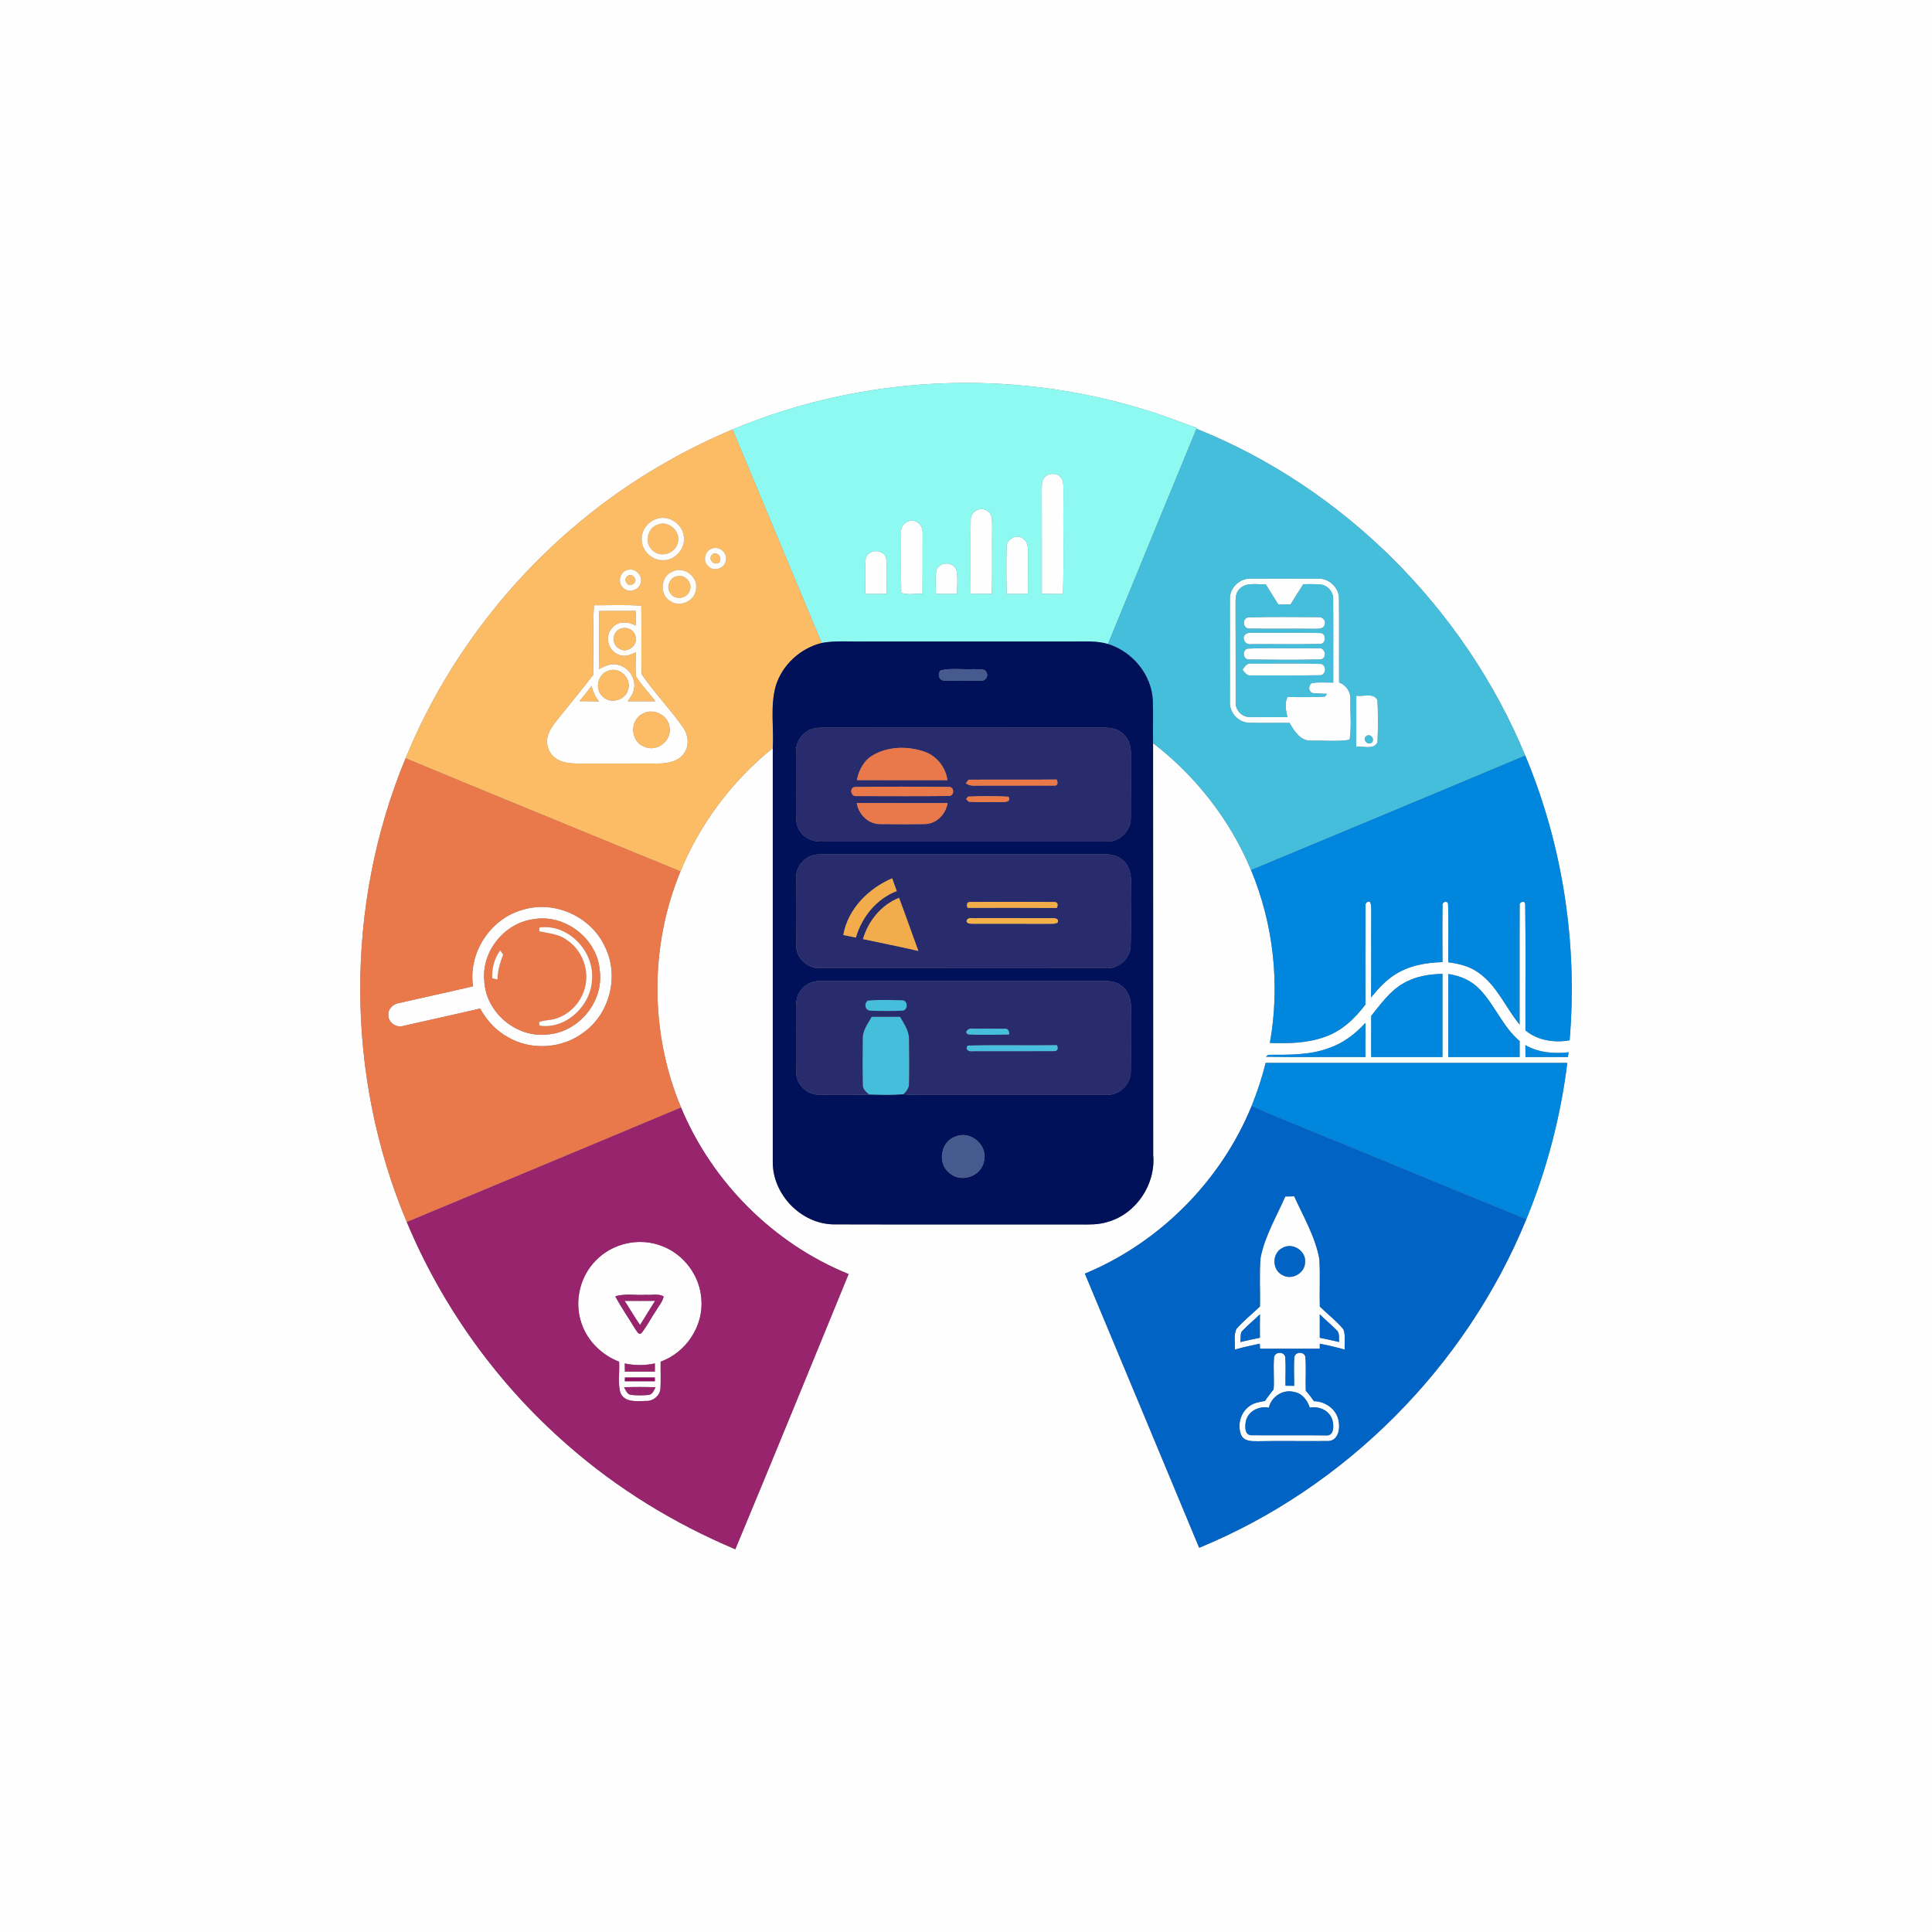 <?xml version="1.0" encoding="UTF-8" ?>
<!DOCTYPE svg PUBLIC "-//W3C//DTD SVG 1.1//EN" "http://www.w3.org/Graphics/SVG/1.1/DTD/svg11.dtd">
<svg width="900pt" height="900pt" viewBox="0 0 900 900" version="1.1" xmlns="http://www.w3.org/2000/svg">
<rect x="0" y="0" width="900" height="900" fill="#808080" stroke="none"/>
<g id="#fefefeff">
<path fill="#fefefe" opacity="1.00" d=" M 0.00 0.00 L 900.00 0.00 L 900.00 900.00 L 0.00 900.00 L 0.00 0.00 M 341.26 200.06 C 329.54 204.99 318.12 210.66 307.16 217.13 C 254.35 248.03 212.13 296.60 188.94 353.23 C 160.56 421.56 160.78 501.10 189.50 569.29 C 206.12 609.09 232.02 644.98 264.56 673.30 C 287.67 693.58 314.22 709.79 342.54 721.71 C 360.32 679.05 377.79 636.26 395.32 593.50 C 360.37 579.35 331.75 550.69 317.26 515.92 C 302.70 481.18 302.55 440.74 316.99 405.93 C 326.17 383.55 341.17 363.66 359.99 348.48 C 359.96 412.66 359.96 476.84 359.99 541.02 C 359.75 556.16 372.88 569.98 388.05 570.36 C 426.36 570.47 464.67 570.36 502.98 570.41 C 507.32 570.44 511.78 570.57 515.97 569.22 C 529.28 565.50 538.46 551.71 537.20 538.00 C 537.14 474.06 537.24 410.13 537.15 346.19 C 557.10 361.55 573.08 382.04 582.77 405.30 C 593.32 430.57 596.39 458.88 591.56 485.84 C 600.09 486.13 608.86 486.01 616.99 483.07 C 624.91 480.44 631.13 474.50 636.06 467.97 C 636.07 452.61 635.99 437.25 636.09 421.90 C 636.05 420.63 636.72 419.99 638.08 419.97 C 638.94 421.49 638.72 423.28 638.78 424.96 C 638.68 438.19 638.82 451.42 638.70 464.66 C 641.95 460.62 645.49 456.71 649.92 453.95 C 656.45 449.75 664.32 448.41 671.96 448.19 C 671.96 439.39 671.84 430.59 672.00 421.80 C 671.59 420.11 674.44 419.24 674.57 421.23 C 674.88 430.23 674.60 439.26 674.67 448.27 C 679.67 448.89 684.73 450.16 688.85 453.19 C 697.42 459.25 701.39 469.38 707.88 477.27 C 707.93 458.79 707.82 440.31 707.93 421.83 C 707.47 420.12 710.54 419.23 710.50 421.30 C 710.79 440.85 710.55 460.43 710.61 479.99 C 716.31 484.74 724.05 485.85 731.19 484.62 C 735.00 439.59 727.98 393.65 710.52 351.95 C 682.24 283.70 626.02 227.22 557.36 199.72 L 557.52 199.35 C 549.39 196.50 541.42 193.22 533.14 190.81 C 470.70 171.50 401.55 174.75 341.26 200.06 M 653.40 458.29 C 647.26 461.86 643.19 467.84 638.77 473.20 C 638.71 479.60 638.76 486.00 638.74 492.40 C 649.81 492.39 660.88 492.41 671.95 492.40 C 671.92 479.48 671.93 466.57 671.95 453.66 C 665.54 453.81 658.94 454.88 653.40 458.29 M 674.69 453.73 C 674.68 466.62 674.70 479.51 674.68 492.41 C 685.75 492.39 696.83 492.41 707.90 492.40 C 707.89 489.92 707.89 487.45 707.91 484.98 C 699.98 478.24 696.32 468.09 689.17 460.71 C 685.36 456.71 680.08 454.53 674.69 453.73 M 619.15 488.20 C 610.09 491.61 600.29 491.35 590.79 491.37 L 589.71 492.27 C 605.15 492.58 620.60 492.31 636.05 492.40 C 636.05 487.08 636.02 481.76 636.08 476.45 C 631.44 481.60 625.76 485.93 619.15 488.20 M 710.58 486.85 C 710.60 488.69 710.61 490.55 710.63 492.41 C 717.20 492.40 723.78 492.38 730.36 492.42 C 730.45 491.87 730.64 490.75 730.74 490.20 C 723.87 490.95 716.66 490.41 710.58 486.85 M 589.60 495.15 C 587.89 501.95 585.69 508.62 583.09 515.13 C 568.80 550.07 540.26 578.85 505.37 593.30 C 523.12 635.87 540.95 678.42 558.62 721.02 C 627.04 692.89 683.05 636.41 711.02 567.97 C 720.61 544.69 727.00 520.12 730.12 495.14 C 683.28 495.14 636.44 495.14 589.60 495.15 Z" />
<path fill="#fefefe" opacity="1.00" d=" M 486.50 222.53 C 488.22 220.30 491.88 220.10 493.85 222.10 C 495.74 223.85 495.27 226.64 495.40 228.96 C 495.20 244.88 495.63 260.81 495.18 276.73 C 491.90 276.65 488.62 276.64 485.34 276.66 C 485.30 260.44 485.38 244.22 485.30 228.00 C 485.38 226.15 485.13 224.00 486.50 222.53 Z" />
<path fill="#fefefe" opacity="1.00" d=" M 452.21 241.94 C 452.16 238.29 456.92 235.76 459.86 238.03 C 462.42 239.38 462.11 242.54 462.18 244.99 C 462.07 255.54 462.28 266.09 462.06 276.64 C 458.76 276.65 455.46 276.66 452.16 276.67 C 452.17 265.09 452.03 253.51 452.21 241.94 Z" />
<path fill="#fefefe" opacity="1.00" d=" M 419.78 248.02 C 419.28 244.33 423.65 241.24 426.92 243.09 C 429.20 244.05 429.92 246.67 429.80 248.94 C 429.77 258.18 429.81 267.41 429.75 276.65 C 426.51 276.40 422.83 277.34 419.85 276.15 C 419.63 266.78 419.78 257.39 419.78 248.02 Z" />
<path fill="#fefefe" opacity="1.00" d=" M 468.90 254.96 C 468.62 251.04 474.00 248.47 476.87 251.14 C 478.76 252.47 478.90 254.90 478.88 256.99 C 478.86 263.55 478.88 270.10 478.83 276.66 C 475.54 276.66 472.25 276.66 468.96 276.67 C 468.76 269.43 468.76 262.19 468.90 254.96 Z" />
<path fill="#fefefe" opacity="1.00" d=" M 403.29 260.16 C 404.46 255.65 411.58 255.56 412.82 260.07 C 413.40 265.58 412.98 271.14 412.95 276.67 C 409.67 276.66 406.38 276.66 403.10 276.66 C 403.15 271.16 402.72 265.63 403.29 260.16 Z" />
<path fill="#fefefe" opacity="1.00" d=" M 436.33 265.33 C 438.05 261.47 444.06 261.59 445.54 265.58 C 446.34 269.20 445.79 272.98 445.87 276.66 C 442.58 276.66 439.29 276.66 436.00 276.66 C 436.02 272.89 435.45 269.03 436.33 265.33 Z" />
<path fill="#fefefe" opacity="1.00" d=" M 572.95 279.01 C 572.72 273.70 577.73 269.18 582.96 269.54 C 593.27 269.52 603.59 269.51 613.91 269.55 C 619.03 269.27 623.81 273.74 623.75 278.89 C 623.88 291.88 623.73 304.88 623.81 317.88 C 627.15 319.17 629.33 322.37 629.07 326.00 C 628.95 332.18 629.68 338.54 628.71 344.62 C 622.85 345.57 616.87 344.89 610.96 345.04 C 605.91 345.35 602.87 340.64 600.74 336.77 C 594.46 336.68 588.18 336.90 581.92 336.70 C 576.95 336.58 572.63 331.99 572.94 327.00 C 572.92 311.00 572.90 295.00 572.95 279.01 M 577.39 274.40 C 575.57 276.10 575.59 278.72 575.58 281.02 C 575.67 296.34 575.56 311.67 575.63 327.00 C 575.35 330.55 578.31 333.92 581.89 334.00 C 587.83 334.21 593.78 333.97 599.73 334.08 C 599.03 331.01 598.32 327.71 599.74 324.72 C 605.58 324.68 611.45 324.92 617.27 324.48 C 617.49 324.17 617.94 323.54 618.16 323.22 C 615.85 323.07 613.53 323.14 611.25 322.81 C 609.39 321.94 609.42 319.08 611.21 318.16 C 614.48 317.73 617.79 317.99 621.08 317.98 C 621.05 304.98 621.15 291.96 621.04 278.96 C 621.16 275.60 618.31 272.50 614.98 272.27 C 612.37 272.03 609.75 272.14 607.14 272.13 C 605.13 275.25 603.15 278.39 601.20 281.56 C 599.29 281.57 597.39 281.58 595.49 281.60 C 593.54 278.46 591.55 275.35 589.63 272.20 C 585.56 272.39 580.52 271.03 577.39 274.40 Z" />
<path fill="#fefefe" opacity="1.00" d=" M 276.70 281.94 C 284.04 281.98 291.40 281.66 298.74 282.14 C 299.00 292.77 298.62 303.42 298.92 314.04 C 304.76 322.68 312.16 330.24 318.16 338.80 C 320.63 342.22 321.24 347.12 318.80 350.73 C 316.31 354.63 311.32 355.64 307.01 355.68 C 294.66 355.73 282.32 355.66 269.98 355.71 C 265.97 355.70 261.53 355.49 258.30 352.81 C 255.06 350.22 253.98 345.44 255.57 341.65 C 257.08 338.05 259.78 335.15 262.17 332.13 C 266.95 326.17 271.79 320.26 276.47 314.22 C 276.50 303.46 276.04 292.68 276.70 281.94 M 279.05 284.63 C 279.07 293.66 279.15 302.69 279.00 311.73 C 281.72 310.30 284.79 308.70 287.93 309.73 C 292.84 310.77 296.35 316.01 295.36 320.95 C 295.06 323.13 293.62 324.88 292.45 326.66 C 296.72 326.63 300.98 326.66 305.25 326.66 C 302.35 322.71 298.79 319.21 296.24 315.02 C 295.87 311.32 296.16 307.60 296.14 303.90 C 293.65 305.03 290.83 306.33 288.15 304.96 C 283.14 303.16 281.47 296.08 285.32 292.34 C 288.08 289.14 292.77 289.49 296.15 291.44 C 296.11 289.16 296.09 286.88 296.09 284.60 C 290.41 284.62 284.73 284.59 279.05 284.63 M 288.34 293.25 C 284.90 295.11 285.14 300.68 288.69 302.29 C 292.15 304.37 296.95 300.88 296.10 296.93 C 295.82 293.31 291.33 291.38 288.34 293.25 M 283.35 312.51 C 278.49 313.97 276.91 320.90 280.62 324.35 C 284.08 328.04 290.96 326.47 292.45 321.62 C 294.62 316.32 288.68 310.29 283.35 312.51 M 269.95 326.65 C 272.95 326.63 275.94 326.63 278.94 326.73 C 277.31 324.59 276.12 322.16 275.61 319.51 C 273.78 321.93 271.87 324.29 269.95 326.65 M 299.39 332.49 C 293.21 335.42 293.65 345.51 300.11 347.83 C 305.86 350.54 312.93 345.18 311.92 338.94 C 311.38 333.16 304.42 329.62 299.39 332.49 Z" />
<path fill="#fefefe" opacity="1.00" d=" M 581.45 287.60 C 592.29 287.24 603.18 287.49 614.04 287.47 C 615.91 287.23 617.90 289.02 617.08 290.95 C 616.61 293.26 613.76 292.84 612.02 292.93 C 602.00 292.79 591.98 293.03 581.97 292.82 C 578.96 292.91 578.42 288.14 581.45 287.60 Z" />
<path fill="#fefefe" opacity="1.00" d=" M 580.32 295.35 C 581.69 294.45 583.45 294.88 585.00 294.73 C 594.99 294.90 604.99 294.57 614.97 294.88 C 617.96 294.81 617.89 300.00 614.97 299.97 C 604.31 300.22 593.63 300.03 582.96 300.06 C 580.28 300.79 577.96 297.20 580.32 295.35 Z" />
<path fill="#fefefe" opacity="1.00" d=" M 581.11 302.14 C 592.08 301.74 603.09 302.01 614.07 302.01 C 617.45 301.19 618.50 306.98 615.02 307.20 C 604.03 307.45 593.00 307.36 582.00 307.24 C 579.06 307.42 578.41 303.05 581.11 302.14 Z" />
<path fill="#fefefe" opacity="1.00" d=" M 631.77 324.10 C 634.95 324.61 639.91 322.55 641.69 326.17 C 641.99 332.69 641.98 339.27 641.69 345.80 C 640.02 349.49 634.95 347.39 631.78 347.93 C 631.78 339.98 631.77 332.04 631.77 324.10 M 636.23 343.09 C 634.80 344.89 637.10 347.22 638.97 345.97 C 640.77 344.12 638.11 341.29 636.23 343.09 Z" />
<path fill="#fefefe" opacity="1.00" d=" M 243.72 423.75 C 258.47 419.27 275.56 427.10 281.86 441.15 C 288.53 454.54 284.10 472.14 271.98 480.87 C 262.05 488.51 247.60 489.49 236.75 483.24 C 231.15 480.21 226.72 475.37 223.67 469.82 C 211.78 472.54 199.89 475.24 187.99 477.87 C 184.72 478.99 180.91 476.45 180.91 472.97 C 180.60 470.02 183.19 467.63 185.95 467.24 C 197.42 464.63 208.91 462.14 220.37 459.45 C 217.97 443.88 228.50 427.77 243.72 423.75 M 248.18 428.25 C 234.73 430.18 224.23 443.41 225.61 456.96 C 226.24 471.62 240.56 483.64 255.10 481.89 C 269.61 480.86 281.36 466.56 279.39 452.10 C 278.27 437.12 262.92 425.44 248.18 428.25 Z" />
<path fill="#fefefe" opacity="1.00" d=" M 598.74 557.38 C 600.12 557.35 601.50 557.31 602.90 557.30 C 607.22 566.86 612.73 576.14 614.62 586.58 C 615.03 593.92 614.64 601.29 614.81 608.65 C 618.43 612.20 622.55 615.31 625.80 619.24 C 626.94 622.21 626.21 625.55 626.42 628.68 C 622.59 627.61 618.71 626.71 614.81 625.93 C 614.80 626.51 614.79 627.67 614.79 628.26 C 605.52 628.26 596.25 628.25 586.98 628.26 C 586.95 627.68 586.89 626.51 586.85 625.93 C 582.95 626.73 579.07 627.62 575.23 628.69 C 575.49 625.50 574.54 621.96 576.03 619.01 C 579.32 615.22 583.31 612.10 586.93 608.62 C 587.13 601.04 586.56 593.43 587.23 585.87 C 589.24 575.74 594.63 566.74 598.74 557.38 M 597.35 581.37 C 592.54 583.74 592.46 591.40 597.23 593.87 C 601.56 596.63 607.91 593.17 607.96 588.05 C 608.52 582.67 601.98 578.53 597.35 581.37 M 578.36 620.40 C 577.72 621.89 578.01 623.58 577.84 625.17 C 580.85 624.44 583.87 623.78 586.92 623.19 C 586.88 619.54 586.88 615.89 586.94 612.25 C 584.12 615.01 580.99 617.45 578.36 620.40 M 614.79 612.25 C 614.80 615.89 614.80 619.54 614.80 623.19 C 617.82 623.79 620.83 624.44 623.83 625.17 C 623.57 623.28 624.26 620.91 622.55 619.55 C 620.05 617.03 617.32 614.74 614.79 612.25 Z" />
<path fill="#fefefe" opacity="1.00" d=" M 277.37 587.39 C 285.11 579.15 297.90 576.25 308.41 580.48 C 318.52 584.27 325.94 594.18 326.70 604.96 C 327.91 617.59 319.63 630.06 307.76 634.31 C 307.66 638.51 307.91 642.72 307.66 646.93 C 307.42 650.20 304.26 652.73 301.04 652.61 C 296.92 652.68 291.21 653.54 289.07 648.99 C 287.65 644.27 288.74 639.19 288.40 634.33 C 280.31 631.22 273.55 624.60 270.85 616.30 C 267.44 606.42 270.09 594.85 277.37 587.39 M 286.62 603.90 C 289.42 609.12 292.84 613.99 295.88 619.07 C 296.58 619.89 297.48 622.23 298.85 620.98 C 301.42 617.74 303.28 613.99 305.60 610.56 C 306.84 608.39 308.68 606.43 309.16 603.91 C 306.69 602.51 303.69 603.38 301.00 603.17 C 296.22 603.48 291.26 602.43 286.62 603.90 M 291.03 635.15 C 291.05 636.10 291.08 638.00 291.10 638.96 C 295.75 638.95 300.40 638.95 305.05 638.96 C 305.05 637.67 305.06 636.39 305.07 635.12 C 300.44 636.17 295.65 636.13 291.03 635.15 M 291.12 641.68 L 291.06 643.43 C 295.72 643.45 300.39 643.44 305.06 643.44 L 305.05 641.68 C 300.40 641.68 295.76 641.68 291.12 641.68 M 290.68 646.24 C 291.53 647.59 292.12 649.59 293.98 649.80 C 296.65 650.08 299.36 650.06 302.03 649.83 C 303.97 649.71 304.64 647.64 305.40 646.20 C 300.49 646.09 295.59 646.06 290.68 646.24 Z" />
<path fill="#fefefe" opacity="1.00" d=" M 290.97 605.99 C 295.70 606.04 300.43 606.01 305.17 605.98 C 302.84 609.73 300.47 613.45 298.17 617.22 C 295.61 613.57 293.40 609.71 290.97 605.99 Z" />
<path fill="#fefefe" opacity="1.00" d=" M 593.50 632.43 C 593.72 629.63 598.14 629.41 598.72 632.13 C 599.06 636.58 598.75 641.05 598.83 645.51 C 600.17 645.52 601.52 645.54 602.88 645.58 C 602.91 641.08 602.61 636.57 602.98 632.08 C 603.54 629.58 607.59 629.55 608.10 632.11 C 608.50 637.32 608.10 642.56 608.27 647.79 C 609.64 649.35 610.91 650.99 612.07 652.73 C 617.46 652.80 622.71 656.55 623.59 662.04 C 624.32 665.57 623.40 670.96 618.94 671.27 C 607.96 671.43 596.97 671.13 585.99 671.37 C 583.25 671.39 579.70 671.49 578.26 668.65 C 576.28 664.00 577.81 658.08 581.94 655.11 C 584.03 653.44 586.74 653.07 589.30 652.63 C 590.47 650.71 591.97 649.02 593.31 647.23 C 593.67 642.30 593.08 637.35 593.50 632.43 M 591.07 655.74 C 586.53 654.85 581.36 657.32 580.37 662.09 C 579.90 664.40 579.69 668.71 583.08 668.59 C 594.69 668.69 606.31 668.52 617.93 668.67 C 621.40 668.85 621.37 664.40 620.81 662.03 C 619.81 657.27 614.68 654.87 610.16 655.74 C 609.04 652.33 606.65 649.11 602.93 648.44 C 597.71 647.01 592.29 650.57 591.07 655.74 Z" />
</g>
<g id="#8ef9f1ff">
<path fill="#8ef9f1" opacity="1.00" d=" M 341.26 200.06 C 401.55 174.75 470.70 171.50 533.14 190.81 C 541.42 193.22 549.39 196.50 557.52 199.35 L 557.36 199.72 C 543.58 233.13 529.82 266.55 516.14 300.00 C 510.91 298.46 505.41 298.83 500.03 298.82 C 467.67 298.82 435.32 298.81 402.96 298.82 C 396.23 298.99 389.42 298.29 382.76 299.52 C 368.94 266.36 355.10 233.21 341.26 200.06 M 486.50 222.53 C 485.13 224.00 485.38 226.15 485.30 228.00 C 485.38 244.22 485.30 260.44 485.34 276.66 C 488.62 276.64 491.90 276.65 495.18 276.73 C 495.63 260.81 495.20 244.88 495.40 228.96 C 495.27 226.64 495.74 223.85 493.85 222.10 C 491.88 220.10 488.22 220.30 486.50 222.53 M 452.21 241.94 C 452.03 253.51 452.17 265.09 452.16 276.67 C 455.46 276.66 458.76 276.65 462.06 276.64 C 462.28 266.09 462.07 255.54 462.18 244.99 C 462.11 242.54 462.42 239.38 459.86 238.03 C 456.92 235.76 452.16 238.29 452.21 241.94 M 419.78 248.02 C 419.78 257.39 419.63 266.78 419.85 276.15 C 422.83 277.34 426.51 276.40 429.75 276.65 C 429.81 267.41 429.77 258.18 429.80 248.94 C 429.92 246.67 429.20 244.05 426.92 243.09 C 423.65 241.24 419.28 244.33 419.78 248.02 M 468.90 254.96 C 468.76 262.19 468.76 269.43 468.96 276.67 C 472.25 276.66 475.54 276.66 478.83 276.66 C 478.88 270.10 478.86 263.55 478.88 256.99 C 478.90 254.90 478.76 252.47 476.87 251.14 C 474.00 248.47 468.62 251.04 468.90 254.96 M 403.29 260.16 C 402.72 265.63 403.15 271.16 403.10 276.66 C 406.38 276.66 409.67 276.66 412.95 276.67 C 412.98 271.14 413.40 265.58 412.82 260.07 C 411.58 255.56 404.46 255.65 403.29 260.16 M 436.33 265.33 C 435.45 269.03 436.02 272.89 436.00 276.66 C 439.29 276.66 442.58 276.66 445.87 276.66 C 445.79 272.98 446.34 269.20 445.54 265.58 C 444.06 261.59 438.05 261.47 436.33 265.33 Z" />
</g>
<g id="#fcbc65ff">
<path fill="#fcbc65" opacity="1.00" d=" M 307.16 217.13 C 318.12 210.66 329.54 204.99 341.26 200.06 C 355.10 233.21 368.94 266.36 382.76 299.52 C 372.89 301.98 364.47 309.63 361.42 319.37 C 358.72 328.82 360.52 338.80 359.99 348.48 C 341.17 363.66 326.17 383.55 316.99 405.93 C 274.29 388.41 231.56 370.95 188.94 353.23 C 212.13 296.60 254.35 248.03 307.16 217.13 M 306.39 241.58 C 301.84 242.72 298.41 247.35 299.00 252.08 C 299.39 257.06 304.08 261.16 309.06 260.94 C 314.79 260.95 319.65 255.09 318.48 249.45 C 317.63 244.05 311.71 240.05 306.39 241.58 M 331.53 255.64 C 328.19 256.81 327.28 261.69 330.12 263.89 C 332.73 266.49 337.70 264.65 338.13 261.05 C 338.98 257.48 334.84 254.07 331.53 255.64 M 292.49 265.48 C 288.88 266.23 287.47 271.31 290.26 273.75 C 292.53 276.23 297.10 275.22 298.23 272.08 C 299.90 268.63 296.11 264.38 292.49 265.48 M 313.26 266.29 C 307.77 268.42 307.09 276.82 312.08 279.89 C 316.70 283.32 324.14 279.82 324.26 274.01 C 325.01 268.32 318.35 263.72 313.26 266.29 M 276.70 281.94 C 276.04 292.68 276.50 303.46 276.47 314.22 C 271.79 320.26 266.95 326.17 262.17 332.13 C 259.78 335.15 257.08 338.05 255.57 341.65 C 253.98 345.44 255.06 350.22 258.30 352.81 C 261.53 355.49 265.97 355.70 269.98 355.71 C 282.32 355.66 294.66 355.73 307.01 355.68 C 311.32 355.64 316.31 354.63 318.80 350.73 C 321.24 347.12 320.63 342.22 318.16 338.80 C 312.16 330.24 304.76 322.68 298.92 314.04 C 298.62 303.42 299.00 292.77 298.74 282.14 C 291.40 281.66 284.04 281.98 276.70 281.94 Z" />
<path fill="#fcbc65" opacity="1.00" d=" M 306.24 244.41 C 311.33 242.15 317.32 247.51 315.76 252.81 C 314.74 257.71 308.21 259.98 304.39 256.76 C 300.02 253.66 301.19 246.13 306.24 244.41 Z" />
<path fill="#fcbc65" opacity="1.00" d=" M 315.35 268.39 C 319.16 267.30 322.92 271.69 321.26 275.30 C 320.06 278.90 314.67 279.73 312.46 276.64 C 310.03 273.88 311.75 269.02 315.35 268.39 Z" />
<path fill="#fcbc65" opacity="1.00" d=" M 279.05 284.63 C 284.73 284.59 290.41 284.62 296.09 284.60 C 296.09 286.88 296.11 289.16 296.15 291.44 C 292.77 289.49 288.08 289.14 285.32 292.34 C 281.47 296.08 283.14 303.16 288.15 304.96 C 290.83 306.33 293.65 305.03 296.14 303.90 C 296.16 307.60 295.87 311.32 296.24 315.02 C 298.79 319.21 302.35 322.71 305.25 326.66 C 300.98 326.66 296.72 326.63 292.45 326.66 C 293.62 324.88 295.06 323.13 295.36 320.95 C 296.35 316.01 292.84 310.77 287.93 309.73 C 284.79 308.70 281.72 310.30 279.00 311.73 C 279.15 302.69 279.07 293.66 279.05 284.63 Z" />
<path fill="#fcbc65" opacity="1.00" d=" M 288.34 293.25 C 291.33 291.38 295.82 293.31 296.10 296.93 C 296.95 300.88 292.15 304.37 288.69 302.29 C 285.14 300.68 284.90 295.11 288.34 293.25 Z" />
<path fill="#fcbc65" opacity="1.00" d=" M 283.35 312.51 C 288.68 310.29 294.62 316.32 292.45 321.62 C 290.96 326.47 284.08 328.04 280.62 324.35 C 276.91 320.90 278.49 313.97 283.35 312.51 Z" />
<path fill="#fcbc65" opacity="1.00" d=" M 299.39 332.49 C 304.42 329.62 311.38 333.16 311.92 338.94 C 312.93 345.18 305.86 350.54 300.11 347.83 C 293.65 345.51 293.21 335.42 299.39 332.49 Z" />
</g>
<g id="#45bedbff">
<path fill="#45bedb" opacity="1.00" d=" M 516.14 300.00 C 529.82 266.55 543.58 233.13 557.36 199.72 C 626.02 227.22 682.24 283.70 710.52 351.95 C 667.98 369.84 625.37 387.55 582.77 405.30 C 573.08 382.04 557.10 361.55 537.15 346.19 C 537.00 339.46 537.30 332.73 537.02 326.01 C 536.35 314.09 527.44 303.49 516.14 300.00 M 572.95 279.01 C 572.90 295.00 572.92 311.00 572.94 327.00 C 572.63 331.99 576.95 336.58 581.92 336.70 C 588.18 336.90 594.46 336.68 600.74 336.77 C 602.87 340.64 605.91 345.35 610.96 345.04 C 616.87 344.89 622.85 345.57 628.71 344.62 C 629.68 338.54 628.95 332.18 629.07 326.00 C 629.33 322.37 627.15 319.17 623.81 317.88 C 623.73 304.88 623.88 291.88 623.75 278.89 C 623.81 273.74 619.03 269.27 613.91 269.55 C 603.59 269.51 593.27 269.52 582.96 269.54 C 577.73 269.18 572.72 273.70 572.95 279.01 M 631.77 324.10 C 631.77 332.04 631.78 339.98 631.78 347.93 C 634.95 347.39 640.02 349.49 641.69 345.80 C 641.98 339.27 641.99 332.69 641.69 326.17 C 639.91 322.55 634.95 324.61 631.77 324.10 Z" />
<path fill="#45bedb" opacity="1.00" d=" M 577.39 274.40 C 580.52 271.03 585.56 272.39 589.63 272.20 C 591.55 275.35 593.54 278.46 595.49 281.60 C 597.39 281.58 599.29 281.57 601.20 281.56 C 603.15 278.39 605.13 275.25 607.14 272.13 C 609.75 272.14 612.37 272.03 614.98 272.27 C 618.31 272.50 621.16 275.60 621.04 278.96 C 621.15 291.96 621.05 304.98 621.08 317.98 C 617.79 317.99 614.48 317.73 611.21 318.16 C 609.42 319.08 609.39 321.94 611.25 322.81 C 613.53 323.14 615.85 323.07 618.16 323.22 C 617.94 323.54 617.49 324.17 617.27 324.48 C 611.45 324.92 605.58 324.68 599.74 324.72 C 598.32 327.71 599.03 331.01 599.73 334.08 C 593.78 333.97 587.83 334.21 581.89 334.00 C 578.31 333.92 575.35 330.55 575.63 327.00 C 575.56 311.67 575.67 296.34 575.58 281.02 C 575.59 278.72 575.57 276.10 577.39 274.40 M 581.45 287.60 C 578.42 288.14 578.96 292.91 581.97 292.82 C 591.98 293.03 602.00 292.79 612.02 292.93 C 613.76 292.84 616.61 293.26 617.08 290.95 C 617.90 289.02 615.91 287.23 614.04 287.47 C 603.18 287.49 592.29 287.24 581.45 287.60 M 580.32 295.35 C 577.96 297.20 580.28 300.79 582.96 300.06 C 593.63 300.03 604.31 300.22 614.97 299.97 C 617.89 300.00 617.96 294.81 614.97 294.88 C 604.99 294.57 594.99 294.90 585.00 294.73 C 583.45 294.88 581.69 294.45 580.32 295.35 M 581.11 302.14 C 578.41 303.05 579.06 307.42 582.00 307.24 C 593.00 307.36 604.03 307.45 615.02 307.20 C 618.50 306.98 617.45 301.19 614.07 302.01 C 603.09 302.01 592.08 301.74 581.11 302.14 M 578.87 311.99 C 579.94 313.24 581.00 314.95 582.93 314.62 C 593.56 314.59 604.21 314.78 614.83 314.52 C 617.91 314.53 617.99 309.40 614.95 309.28 C 604.29 309.01 593.61 309.21 582.95 309.18 C 580.91 308.77 579.88 310.61 578.87 311.99 Z" />
<path fill="#45bedb" opacity="1.00" d=" M 404.30 466.10 C 409.55 465.62 414.86 465.87 420.13 465.94 C 422.82 465.76 423.24 470.06 420.77 470.79 C 415.54 471.05 410.26 471.04 405.03 470.80 C 402.82 470.31 402.46 467.32 404.30 466.10 Z" />
<path fill="#45bedb" opacity="1.00" d=" M 401.89 483.97 C 401.76 480.06 404.24 476.86 406.07 473.65 C 410.48 473.64 414.88 473.64 419.29 473.64 C 421.12 476.87 423.46 480.11 423.46 483.99 C 423.58 490.93 423.62 497.87 423.46 504.81 C 423.56 506.84 422.18 508.41 420.86 509.78 C 415.57 510.22 410.23 510.06 404.92 509.91 C 403.42 508.68 401.69 507.23 401.92 505.08 C 401.76 498.04 401.84 491.00 401.89 483.97 Z" />
</g>
<g id="#fdfefdff">
<path fill="#fdfefd" opacity="1.00" d=" M 306.39 241.58 C 311.71 240.05 317.63 244.05 318.48 249.45 C 319.65 255.09 314.79 260.95 309.06 260.94 C 304.08 261.16 299.39 257.06 299.00 252.08 C 298.41 247.35 301.84 242.72 306.39 241.58 M 306.24 244.41 C 301.19 246.13 300.02 253.66 304.39 256.76 C 308.21 259.98 314.74 257.71 315.76 252.81 C 317.32 247.51 311.33 242.15 306.24 244.41 Z" />
</g>
<g id="#fdfdfdff">
<path fill="#fdfdfd" opacity="1.00" d=" M 331.53 255.64 C 334.84 254.07 338.98 257.48 338.13 261.05 C 337.70 264.65 332.73 266.49 330.12 263.89 C 327.28 261.69 328.19 256.81 331.53 255.64 M 332.24 258.03 C 329.29 259.79 332.29 263.87 335.00 262.00 C 336.56 260.00 334.67 257.18 332.24 258.03 Z" />
</g>
<g id="#fbbe69ff">
<path fill="#fbbe69" opacity="1.00" d=" M 332.24 258.03 C 334.67 257.18 336.56 260.00 335.00 262.00 C 332.29 263.87 329.29 259.79 332.24 258.03 Z" />
</g>
<g id="#fefefdff">
<path fill="#fefefd" opacity="1.00" d=" M 292.49 265.48 C 296.11 264.38 299.90 268.63 298.23 272.08 C 297.10 275.22 292.53 276.23 290.26 273.75 C 287.47 271.31 288.88 266.23 292.49 265.48 M 292.32 268.37 C 289.95 270.00 292.68 273.99 294.87 272.06 C 297.66 270.71 294.67 266.47 292.32 268.37 Z" />
<path fill="#fefefd" opacity="1.00" d=" M 578.87 311.99 C 579.88 310.61 580.91 308.77 582.95 309.18 C 593.61 309.21 604.29 309.01 614.95 309.28 C 617.99 309.40 617.91 314.53 614.83 314.52 C 604.21 314.78 593.56 314.59 582.93 314.62 C 581.00 314.95 579.94 313.24 578.87 311.99 Z" />
</g>
<g id="#fdfefbff">
<path fill="#fdfefb" opacity="1.00" d=" M 313.26 266.29 C 318.35 263.72 325.01 268.32 324.26 274.01 C 324.14 279.82 316.70 283.32 312.08 279.89 C 307.09 276.82 307.77 268.42 313.26 266.29 M 315.35 268.39 C 311.75 269.02 310.03 273.88 312.46 276.64 C 314.67 279.73 320.06 278.90 321.26 275.30 C 322.92 271.69 319.16 267.30 315.35 268.39 Z" />
</g>
<g id="#fbbe6bff">
<path fill="#fbbe6b" opacity="1.00" d=" M 292.32 268.37 C 294.67 266.47 297.66 270.71 294.87 272.06 C 292.68 273.99 289.95 270.00 292.32 268.37 Z" />
</g>
<g id="#001159ff">
<path fill="#001159" opacity="1.00" d=" M 382.76 299.52 C 389.42 298.29 396.23 298.99 402.96 298.82 C 435.32 298.81 467.67 298.82 500.03 298.82 C 505.41 298.83 510.91 298.46 516.14 300.00 C 527.44 303.49 536.35 314.09 537.02 326.01 C 537.30 332.73 537.00 339.46 537.15 346.19 C 537.24 410.13 537.14 474.06 537.20 538.00 C 538.46 551.71 529.28 565.50 515.97 569.22 C 511.78 570.57 507.32 570.44 502.98 570.41 C 464.67 570.36 426.36 570.47 388.05 570.36 C 372.88 569.98 359.75 556.16 359.99 541.02 C 359.96 476.84 359.96 412.66 359.99 348.48 C 360.52 338.80 358.72 328.82 361.42 319.37 C 364.47 309.63 372.89 301.98 382.76 299.52 M 438.22 312.30 C 436.49 313.81 437.48 317.18 439.90 317.04 C 445.61 317.20 451.34 317.19 457.06 317.06 C 458.93 317.35 460.53 315.05 459.62 313.41 C 458.79 311.08 455.83 311.95 453.95 311.71 C 448.72 312.05 443.32 311.06 438.22 312.30 M 378.41 339.50 C 373.96 340.90 370.66 345.34 370.84 350.05 C 370.73 359.05 370.91 368.06 370.79 377.06 C 370.83 380.52 370.54 384.36 372.76 387.29 C 374.96 390.67 379.08 392.21 383.00 392.05 C 427.00 392.05 471.00 392.07 515.00 392.04 C 521.18 392.52 526.91 387.22 526.77 381.01 C 526.86 371.00 526.79 360.98 526.80 350.97 C 526.92 347.12 525.33 343.12 522.05 340.95 C 518.57 338.40 514.04 339.04 510.01 338.95 C 467.65 339.00 425.30 338.96 382.95 338.96 C 381.42 339.02 379.88 339.07 378.41 339.50 M 378.38 398.49 C 373.96 399.93 370.69 404.33 370.86 409.02 C 370.78 419.35 370.80 429.68 370.86 440.01 C 370.58 445.98 376.05 451.28 381.99 451.01 C 426.32 451.10 470.66 451.02 515.00 451.04 C 520.79 451.46 526.38 446.83 526.69 440.96 C 527.02 430.99 526.67 420.99 526.84 411.01 C 527.06 406.86 525.69 402.33 522.07 399.96 C 518.60 397.39 514.07 398.02 510.02 397.94 C 467.68 397.99 425.35 397.94 383.01 397.95 C 381.45 398.01 379.87 398.04 378.38 398.49 M 373.13 461.19 C 370.56 464.15 370.82 468.29 370.79 471.96 C 370.91 480.96 370.72 489.96 370.86 498.95 C 370.59 504.54 375.36 509.75 380.96 509.93 C 388.94 510.20 396.94 510.07 404.92 509.91 C 410.23 510.06 415.57 510.22 420.86 509.78 C 424.91 510.05 428.98 510.10 433.04 510.04 C 460.36 510.04 487.68 510.04 515.00 510.04 C 521.15 510.51 526.88 505.23 526.77 499.04 C 526.90 489.35 526.72 479.66 526.84 469.98 C 527.02 466.06 525.90 461.82 522.63 459.38 C 519.10 456.38 514.22 456.99 509.93 456.93 C 467.63 457.00 425.32 456.93 383.01 456.96 C 379.28 456.77 375.41 458.13 373.13 461.19 M 445.31 529.38 C 438.16 531.59 436.41 542.15 442.45 546.55 C 447.79 551.24 457.18 547.92 458.37 540.91 C 460.35 533.63 452.28 526.57 445.31 529.38 Z" />
</g>
<g id="#465a8fff">
<path fill="#465a8f" opacity="1.00" d=" M 438.22 312.30 C 443.32 311.06 448.72 312.05 453.95 311.71 C 455.83 311.95 458.79 311.08 459.62 313.41 C 460.53 315.05 458.93 317.35 457.06 317.06 C 451.34 317.19 445.61 317.20 439.90 317.04 C 437.48 317.18 436.49 313.81 438.22 312.30 Z" />
<path fill="#465a8f" opacity="1.00" d=" M 445.31 529.38 C 452.28 526.57 460.35 533.63 458.37 540.91 C 457.18 547.92 447.79 551.24 442.45 546.55 C 436.41 542.15 438.16 531.59 445.31 529.38 Z" />
</g>
<g id="#fbbc64ff">
<path fill="#fbbc64" opacity="1.00" d=" M 269.95 326.65 C 271.87 324.29 273.78 321.93 275.61 319.51 C 276.12 322.16 277.31 324.59 278.94 326.73 C 275.94 326.63 272.95 326.63 269.95 326.65 Z" />
</g>
<g id="#282c6cff">
<path fill="#282c6c" opacity="1.00" d=" M 378.41 339.50 C 379.88 339.07 381.42 339.02 382.95 338.96 C 425.30 338.96 467.65 339.00 510.01 338.95 C 514.04 339.04 518.57 338.40 522.05 340.95 C 525.33 343.12 526.92 347.12 526.80 350.97 C 526.79 360.98 526.86 371.00 526.77 381.01 C 526.91 387.22 521.18 392.52 515.00 392.04 C 471.00 392.07 427.00 392.05 383.00 392.05 C 379.08 392.21 374.96 390.67 372.76 387.29 C 370.54 384.36 370.83 380.52 370.79 377.06 C 370.91 368.06 370.73 359.05 370.84 350.05 C 370.66 345.34 373.96 340.90 378.41 339.50 M 406.78 351.73 C 402.47 354.11 400.09 358.72 399.16 363.40 C 413.21 363.46 427.27 363.42 441.33 363.42 C 440.55 357.47 436.43 352.21 430.75 350.21 C 423.06 347.49 413.95 347.62 406.78 351.73 M 451.15 363.22 C 450.84 363.65 450.22 364.51 449.91 364.94 C 451.15 365.69 452.52 366.13 453.99 365.99 C 466.36 365.91 478.74 366.03 491.11 365.94 C 492.94 366.19 492.87 364.20 492.17 363.13 C 478.50 363.30 464.83 363.12 451.15 363.22 M 398.51 366.60 C 395.50 366.56 396.22 371.27 398.99 370.84 C 413.29 370.87 427.60 370.95 441.90 370.80 C 444.69 370.97 444.73 366.42 441.93 366.57 C 427.46 366.46 412.97 366.39 398.51 366.60 M 450.97 371.10 L 450.07 372.19 C 450.37 372.51 450.96 373.15 451.25 373.47 C 456.15 373.83 461.08 373.49 465.99 373.65 C 467.72 373.58 471.28 373.87 469.78 371.12 C 463.53 370.77 457.22 370.78 450.97 371.10 M 399.12 374.09 C 399.93 379.35 404.45 383.88 409.92 383.89 C 416.96 383.95 424.01 384.00 431.05 383.87 C 436.35 383.69 440.63 379.20 441.42 374.11 C 427.32 374.09 413.22 374.13 399.12 374.09 Z" />
<path fill="#282c6c" opacity="1.00" d=" M 378.38 398.49 C 379.87 398.04 381.45 398.01 383.01 397.95 C 425.35 397.94 467.68 397.99 510.02 397.94 C 514.07 398.02 518.60 397.39 522.07 399.96 C 525.69 402.33 527.06 406.86 526.84 411.01 C 526.67 420.99 527.02 430.99 526.69 440.96 C 526.38 446.83 520.79 451.46 515.00 451.04 C 470.66 451.02 426.32 451.10 381.99 451.01 C 376.05 451.28 370.58 445.98 370.86 440.01 C 370.80 429.68 370.78 419.35 370.86 409.02 C 370.69 404.33 373.96 399.93 378.38 398.49 M 392.85 435.56 C 394.80 435.93 396.76 436.33 398.70 436.76 C 401.43 427.17 408.31 418.73 417.72 415.08 C 417.00 413.10 416.29 411.13 415.61 409.15 C 404.57 413.90 394.99 423.39 392.85 435.56 M 402.01 437.46 C 410.61 439.28 419.24 440.99 427.80 442.99 C 424.77 434.76 421.89 426.47 418.81 418.26 C 410.52 421.55 404.49 429.00 402.01 437.46 M 450.84 422.94 C 464.63 422.91 478.42 422.86 492.21 422.97 C 493.08 421.73 492.79 420.02 490.97 420.17 C 478.00 420.10 465.02 420.09 452.06 420.17 C 450.34 419.97 450.07 421.83 450.84 422.94 M 450.49 428.48 C 449.58 430.09 451.81 430.35 452.91 430.31 C 464.61 430.37 476.32 430.26 488.03 430.35 C 489.56 430.22 491.28 430.60 492.67 429.76 C 493.47 427.90 491.41 427.64 490.06 427.72 C 478.39 427.68 466.72 427.76 455.05 427.69 C 453.61 428.00 451.40 427.07 450.49 428.48 Z" />
<path fill="#282c6c" opacity="1.00" d=" M 373.13 461.19 C 375.41 458.13 379.28 456.77 383.01 456.96 C 425.32 456.93 467.63 457.00 509.93 456.93 C 514.22 456.99 519.10 456.38 522.63 459.38 C 525.90 461.82 527.02 466.06 526.84 469.98 C 526.72 479.66 526.90 489.35 526.77 499.04 C 526.88 505.23 521.15 510.51 515.00 510.04 C 487.68 510.04 460.36 510.04 433.04 510.04 C 428.98 510.10 424.91 510.05 420.86 509.78 C 422.18 508.41 423.56 506.84 423.46 504.81 C 423.62 497.87 423.58 490.93 423.46 483.99 C 423.46 480.11 421.12 476.87 419.29 473.64 C 414.88 473.64 410.48 473.64 406.07 473.65 C 404.24 476.86 401.76 480.06 401.89 483.97 C 401.84 491.00 401.76 498.04 401.92 505.08 C 401.69 507.23 403.42 508.68 404.92 509.91 C 396.94 510.07 388.94 510.20 380.96 509.93 C 375.36 509.75 370.59 504.54 370.86 498.95 C 370.72 489.96 370.91 480.96 370.79 471.96 C 370.82 468.29 370.56 464.15 373.13 461.19 M 404.30 466.10 C 402.46 467.32 402.82 470.31 405.03 470.80 C 410.26 471.04 415.54 471.05 420.77 470.79 C 423.24 470.06 422.82 465.76 420.13 465.94 C 414.86 465.87 409.55 465.62 404.30 466.10 M 451.03 481.84 C 457.37 482.24 463.74 482.00 470.10 481.88 C 470.15 480.53 469.63 478.96 467.96 479.26 C 462.97 479.15 457.97 479.23 452.98 479.23 C 451.56 478.68 448.75 480.75 451.03 481.84 M 450.90 487.08 C 449.27 488.69 451.34 490.04 452.93 489.67 C 465.61 489.65 478.30 489.73 490.98 489.64 C 492.72 489.71 493.05 488.20 492.35 486.91 C 478.53 487.10 464.70 486.75 450.90 487.08 Z" />
</g>
<g id="#43bddaff">
<path fill="#43bdda" opacity="1.00" d=" M 636.23 343.09 C 638.11 341.29 640.77 344.12 638.97 345.97 C 637.10 347.22 634.80 344.89 636.23 343.09 Z" />
</g>
<g id="#e9794bff">
<path fill="#e9794b" opacity="1.00" d=" M 406.78 351.73 C 413.95 347.62 423.06 347.49 430.75 350.21 C 436.43 352.21 440.55 357.47 441.33 363.42 C 427.27 363.42 413.21 363.46 399.16 363.40 C 400.09 358.72 402.47 354.11 406.78 351.73 Z" />
<path fill="#e9794b" opacity="1.00" d=" M 188.94 353.23 C 231.56 370.95 274.29 388.41 316.99 405.93 C 302.55 440.74 302.70 481.18 317.26 515.92 C 274.72 533.81 232.08 551.49 189.50 569.29 C 160.78 501.10 160.56 421.56 188.94 353.23 M 243.72 423.75 C 228.50 427.77 217.97 443.88 220.37 459.45 C 208.91 462.14 197.42 464.63 185.95 467.24 C 183.19 467.63 180.60 470.02 180.91 472.97 C 180.91 476.45 184.72 478.99 187.99 477.87 C 199.89 475.24 211.78 472.54 223.67 469.82 C 226.72 475.37 231.15 480.21 236.75 483.24 C 247.60 489.49 262.05 488.51 271.98 480.87 C 284.10 472.14 288.53 454.54 281.86 441.15 C 275.56 427.10 258.47 419.27 243.72 423.75 Z" />
<path fill="#e9794b" opacity="1.00" d=" M 399.12 374.09 C 413.22 374.13 427.32 374.09 441.42 374.11 C 440.63 379.20 436.35 383.69 431.05 383.87 C 424.01 384.00 416.96 383.95 409.92 383.89 C 404.45 383.88 399.93 379.35 399.12 374.09 Z" />
<path fill="#e9794b" opacity="1.00" d=" M 248.18 428.25 C 262.92 425.44 278.27 437.12 279.39 452.10 C 281.36 466.56 269.61 480.86 255.10 481.89 C 240.56 483.64 226.24 471.62 225.61 456.96 C 224.23 443.41 234.73 430.18 248.18 428.25 M 251.25 432.11 C 251.25 432.54 251.25 433.40 251.24 433.83 C 255.60 434.80 260.32 435.03 264.02 437.84 C 271.42 442.67 274.96 452.55 272.24 460.96 C 270.30 467.45 264.98 472.81 258.46 474.68 C 256.05 475.33 253.45 475.19 251.13 476.18 C 251.19 476.57 251.30 477.35 251.35 477.74 C 263.65 479.70 275.52 468.27 275.79 456.06 C 276.81 443.01 264.46 430.13 251.25 432.11 M 229.33 455.74 C 229.94 455.87 231.15 456.14 231.76 456.27 C 231.77 452.24 232.97 448.42 234.37 444.69 C 234.03 444.20 233.34 443.23 233.00 442.75 C 230.28 446.47 229.06 451.16 229.33 455.74 Z" />
</g>
<g id="#0086ddff">
<path fill="#0086dd" opacity="1.00" d=" M 582.77 405.30 C 625.37 387.55 667.98 369.84 710.52 351.95 C 727.98 393.65 735.00 439.59 731.19 484.62 C 724.05 485.85 716.31 484.74 710.61 479.99 C 710.55 460.43 710.79 440.85 710.50 421.30 C 710.54 419.23 707.47 420.12 707.93 421.83 C 707.82 440.31 707.93 458.79 707.88 477.27 C 701.39 469.38 697.42 459.25 688.85 453.19 C 684.73 450.16 679.67 448.89 674.67 448.27 C 674.60 439.26 674.88 430.23 674.57 421.23 C 674.44 419.24 671.59 420.11 672.00 421.80 C 671.84 430.59 671.96 439.39 671.96 448.19 C 664.32 448.41 656.45 449.75 649.92 453.95 C 645.49 456.71 641.95 460.62 638.70 464.66 C 638.82 451.42 638.68 438.19 638.78 424.96 C 638.72 423.28 638.94 421.49 638.08 419.97 C 636.72 419.99 636.05 420.63 636.09 421.90 C 635.99 437.25 636.07 452.61 636.06 467.97 C 631.13 474.50 624.91 480.44 616.99 483.07 C 608.86 486.01 600.09 486.13 591.56 485.84 C 596.39 458.88 593.32 430.57 582.77 405.30 Z" />
<path fill="#0086dd" opacity="1.00" d=" M 653.40 458.29 C 658.94 454.88 665.54 453.81 671.95 453.66 C 671.93 466.57 671.92 479.48 671.95 492.40 C 660.88 492.41 649.81 492.39 638.74 492.40 C 638.76 486.00 638.71 479.60 638.77 473.20 C 643.19 467.84 647.26 461.86 653.40 458.29 Z" />
<path fill="#0086dd" opacity="1.00" d=" M 674.69 453.73 C 680.08 454.53 685.36 456.71 689.17 460.71 C 696.32 468.09 699.98 478.24 707.91 484.98 C 707.89 487.45 707.89 489.92 707.90 492.40 C 696.83 492.41 685.75 492.39 674.68 492.41 C 674.70 479.51 674.68 466.62 674.69 453.73 Z" />
<path fill="#0086dd" opacity="1.00" d=" M 619.15 488.20 C 625.76 485.93 631.44 481.60 636.08 476.45 C 636.02 481.76 636.05 487.08 636.05 492.40 C 620.60 492.31 605.15 492.58 589.71 492.27 L 590.79 491.37 C 600.29 491.35 610.09 491.61 619.15 488.20 Z" />
<path fill="#0086dd" opacity="1.00" d=" M 589.60 495.15 C 636.44 495.14 683.28 495.14 730.12 495.14 C 727.00 520.12 720.61 544.69 711.02 567.97 C 676.19 553.86 641.53 539.35 606.73 525.19 C 598.87 521.78 590.77 518.93 583.09 515.13 C 585.69 508.62 587.89 501.95 589.60 495.15 Z" />
</g>
<g id="#ea7949ff">
<path fill="#ea7949" opacity="1.00" d=" M 451.15 363.22 C 464.83 363.12 478.50 363.30 492.17 363.13 C 492.87 364.20 492.94 366.19 491.11 365.94 C 478.74 366.03 466.36 365.91 453.99 365.99 C 452.52 366.13 451.15 365.69 449.91 364.94 C 450.22 364.51 450.84 363.65 451.15 363.22 Z" />
</g>
<g id="#e9794aff">
<path fill="#e9794a" opacity="1.00" d=" M 398.51 366.60 C 412.97 366.39 427.46 366.46 441.93 366.57 C 444.73 366.42 444.69 370.97 441.90 370.80 C 427.60 370.95 413.29 370.87 398.99 370.84 C 396.22 371.27 395.50 366.56 398.51 366.60 Z" />
</g>
<g id="#ed7a49ff">
<path fill="#ed7a49" opacity="1.00" d=" M 450.97 371.10 C 457.22 370.78 463.53 370.77 469.78 371.12 C 471.28 373.87 467.72 373.58 465.99 373.65 C 461.08 373.49 456.15 373.83 451.25 373.47 C 450.96 373.15 450.37 372.51 450.07 372.19 L 450.97 371.10 Z" />
</g>
<g id="#f2ac4cff">
<path fill="#f2ac4c" opacity="1.00" d=" M 392.85 435.56 C 394.99 423.39 404.57 413.90 415.61 409.15 C 416.29 411.13 417.00 413.10 417.72 415.08 C 408.31 418.73 401.43 427.17 398.70 436.76 C 396.76 436.33 394.80 435.93 392.85 435.56 Z" />
<path fill="#f2ac4c" opacity="1.00" d=" M 402.01 437.46 C 404.49 429.00 410.52 421.55 418.81 418.26 C 421.89 426.47 424.77 434.76 427.80 442.99 C 419.24 440.99 410.61 439.28 402.01 437.46 Z" />
</g>
<g id="#f2ad4aff">
<path fill="#f2ad4a" opacity="1.00" d=" M 450.84 422.94 C 450.07 421.83 450.34 419.97 452.06 420.17 C 465.02 420.09 478.00 420.10 490.97 420.17 C 492.79 420.02 493.08 421.73 492.21 422.97 C 478.42 422.86 464.63 422.91 450.84 422.94 Z" />
</g>
<g id="#f4b14aff">
<path fill="#f4b14a" opacity="1.00" d=" M 450.49 428.48 C 451.40 427.07 453.61 428.00 455.05 427.69 C 466.72 427.76 478.39 427.68 490.06 427.72 C 491.41 427.64 493.47 427.90 492.67 429.76 C 491.28 430.60 489.56 430.22 488.03 430.35 C 476.32 430.26 464.61 430.37 452.91 430.31 C 451.81 430.35 449.58 430.09 450.49 428.48 Z" />
</g>
<g id="#fdfefeff">
<path fill="#fdfefe" opacity="1.00" d=" M 251.25 432.11 C 264.46 430.13 276.81 443.01 275.79 456.06 C 275.52 468.27 263.65 479.70 251.35 477.74 C 251.30 477.35 251.19 476.57 251.13 476.18 C 253.45 475.19 256.05 475.33 258.46 474.68 C 264.98 472.81 270.30 467.45 272.24 460.96 C 274.96 452.55 271.42 442.67 264.02 437.84 C 260.32 435.03 255.60 434.80 251.24 433.83 C 251.25 433.40 251.25 432.54 251.25 432.11 Z" />
</g>
<g id="#fefefcff">
<path fill="#fefefc" opacity="1.00" d=" M 229.33 455.74 C 229.06 451.16 230.28 446.47 233.00 442.75 C 233.34 443.23 234.03 444.20 234.37 444.69 C 232.97 448.42 231.77 452.24 231.76 456.27 C 231.15 456.14 229.94 455.87 229.33 455.74 Z" />
</g>
<g id="#45bfdcff">
<path fill="#45bfdc" opacity="1.00" d=" M 451.03 481.84 C 448.75 480.75 451.56 478.68 452.98 479.23 C 457.97 479.23 462.97 479.15 467.96 479.26 C 469.63 478.96 470.15 480.53 470.10 481.88 C 463.74 482.00 457.37 482.24 451.03 481.84 Z" />
</g>
<g id="#47bfddff">
<path fill="#47bfdd" opacity="1.00" d=" M 450.90 487.08 C 464.70 486.75 478.53 487.10 492.35 486.91 C 493.05 488.20 492.72 489.71 490.98 489.64 C 478.30 489.73 465.61 489.65 452.93 489.67 C 451.34 490.04 449.27 488.69 450.90 487.08 Z" />
</g>
<g id="#0187ddff">
<path fill="#0187dd" opacity="1.00" d=" M 710.58 486.85 C 716.66 490.41 723.87 490.95 730.74 490.20 C 730.64 490.75 730.45 491.87 730.36 492.42 C 723.78 492.38 717.20 492.40 710.63 492.41 C 710.61 490.55 710.60 488.69 710.58 486.85 Z" />
</g>
<g id="#0163c4ff">
<path fill="#0163c4" opacity="1.00" d=" M 505.37 593.30 C 540.26 578.85 568.80 550.07 583.09 515.13 C 590.77 518.93 598.87 521.78 606.73 525.19 C 641.53 539.35 676.19 553.86 711.02 567.97 C 683.05 636.41 627.04 692.89 558.62 721.02 C 540.95 678.42 523.12 635.87 505.37 593.30 M 598.74 557.38 C 594.63 566.74 589.24 575.74 587.23 585.87 C 586.56 593.43 587.13 601.04 586.93 608.62 C 583.31 612.10 579.32 615.22 576.03 619.01 C 574.54 621.96 575.49 625.50 575.23 628.69 C 579.07 627.62 582.95 626.73 586.85 625.93 C 586.89 626.51 586.95 627.68 586.98 628.26 C 596.25 628.25 605.52 628.26 614.79 628.26 C 614.79 627.67 614.80 626.51 614.81 625.93 C 618.71 626.71 622.59 627.61 626.42 628.68 C 626.21 625.55 626.94 622.21 625.80 619.24 C 622.55 615.31 618.43 612.20 614.81 608.65 C 614.64 601.29 615.03 593.92 614.62 586.58 C 612.73 576.14 607.22 566.86 602.90 557.30 C 601.50 557.31 600.12 557.35 598.74 557.38 M 593.50 632.43 C 593.08 637.35 593.67 642.30 593.31 647.23 C 591.97 649.02 590.47 650.71 589.30 652.63 C 586.74 653.07 584.03 653.44 581.94 655.11 C 577.81 658.08 576.28 664.00 578.26 668.65 C 579.70 671.49 583.25 671.39 585.99 671.37 C 596.97 671.13 607.96 671.43 618.94 671.27 C 623.40 670.96 624.32 665.57 623.59 662.04 C 622.71 656.55 617.46 652.80 612.07 652.73 C 610.91 650.99 609.64 649.35 608.27 647.79 C 608.10 642.56 608.50 637.32 608.10 632.11 C 607.59 629.55 603.54 629.58 602.98 632.08 C 602.61 636.57 602.91 641.08 602.88 645.58 C 601.52 645.54 600.17 645.52 598.83 645.51 C 598.75 641.05 599.06 636.58 598.72 632.13 C 598.14 629.41 593.72 629.63 593.50 632.43 Z" />
<path fill="#0163c4" opacity="1.00" d=" M 597.35 581.37 C 601.98 578.53 608.52 582.67 607.96 588.05 C 607.91 593.17 601.56 596.63 597.23 593.87 C 592.46 591.40 592.54 583.74 597.35 581.37 Z" />
<path fill="#0163c4" opacity="1.00" d=" M 578.36 620.40 C 580.99 617.45 584.12 615.01 586.94 612.25 C 586.88 615.89 586.88 619.54 586.92 623.19 C 583.87 623.78 580.85 624.44 577.84 625.17 C 578.01 623.58 577.72 621.89 578.36 620.40 Z" />
<path fill="#0163c4" opacity="1.00" d=" M 591.07 655.74 C 592.29 650.57 597.71 647.01 602.93 648.44 C 606.65 649.11 609.04 652.33 610.16 655.74 C 614.68 654.87 619.81 657.27 620.81 662.03 C 621.37 664.40 621.40 668.85 617.93 668.67 C 606.31 668.52 594.69 668.69 583.08 668.59 C 579.69 668.71 579.90 664.40 580.37 662.09 C 581.36 657.32 586.53 654.85 591.07 655.74 Z" />
</g>
<g id="#98246dff">
<path fill="#98246d" opacity="1.00" d=" M 189.50 569.29 C 232.08 551.49 274.72 533.81 317.26 515.92 C 331.75 550.69 360.37 579.35 395.32 593.50 C 377.79 636.26 360.32 679.05 342.54 721.71 C 314.22 709.79 287.67 693.58 264.56 673.30 C 232.02 644.98 206.12 609.09 189.50 569.29 M 277.37 587.39 C 270.09 594.85 267.44 606.42 270.85 616.30 C 273.55 624.60 280.31 631.22 288.40 634.33 C 288.74 639.19 287.65 644.27 289.07 648.99 C 291.21 653.54 296.92 652.68 301.04 652.61 C 304.26 652.73 307.42 650.20 307.66 646.93 C 307.91 642.72 307.66 638.51 307.76 634.31 C 319.63 630.06 327.91 617.59 326.70 604.96 C 325.94 594.18 318.52 584.27 308.41 580.48 C 297.90 576.25 285.11 579.15 277.37 587.39 Z" />
</g>
<g id="#99246dff">
<path fill="#99246d" opacity="1.00" d=" M 286.62 603.90 C 291.26 602.43 296.22 603.48 301.00 603.17 C 303.69 603.38 306.69 602.51 309.16 603.91 C 308.68 606.43 306.84 608.39 305.60 610.56 C 303.28 613.99 301.42 617.74 298.85 620.98 C 297.48 622.23 296.58 619.89 295.88 619.07 C 292.84 613.99 289.42 609.12 286.62 603.90 M 290.97 605.99 C 293.40 609.71 295.61 613.57 298.17 617.22 C 300.47 613.45 302.84 609.73 305.17 605.98 C 300.43 606.01 295.70 606.04 290.97 605.99 Z" />
</g>
<g id="#0263c4ff">
<path fill="#0263c4" opacity="1.00" d=" M 614.79 612.25 C 617.32 614.74 620.05 617.03 622.55 619.55 C 624.26 620.91 623.57 623.28 623.83 625.17 C 620.83 624.44 617.82 623.79 614.80 623.19 C 614.80 619.54 614.80 615.89 614.79 612.25 Z" />
</g>
<g id="#98256cff">
<path fill="#98256c" opacity="1.00" d=" M 291.03 635.15 C 295.65 636.13 300.44 636.17 305.07 635.12 C 305.06 636.39 305.05 637.67 305.05 638.96 C 300.40 638.95 295.75 638.95 291.10 638.96 C 291.08 638.00 291.05 636.10 291.03 635.15 Z" />
</g>
<g id="#8f0f61ff">
<path fill="#8f0f61" opacity="1.00" d=" M 291.12 641.68 C 295.76 641.68 300.40 641.68 305.05 641.68 L 305.06 643.44 C 300.39 643.44 295.72 643.45 291.06 643.43 L 291.12 641.68 Z" />
</g>
<g id="#98246eff">
<path fill="#98246e" opacity="1.00" d=" M 290.68 646.24 C 295.59 646.06 300.49 646.09 305.40 646.20 C 304.64 647.64 303.97 649.71 302.03 649.83 C 299.36 650.06 296.65 650.08 293.98 649.80 C 292.12 649.59 291.53 647.59 290.68 646.24 Z" />
</g>
</svg>
